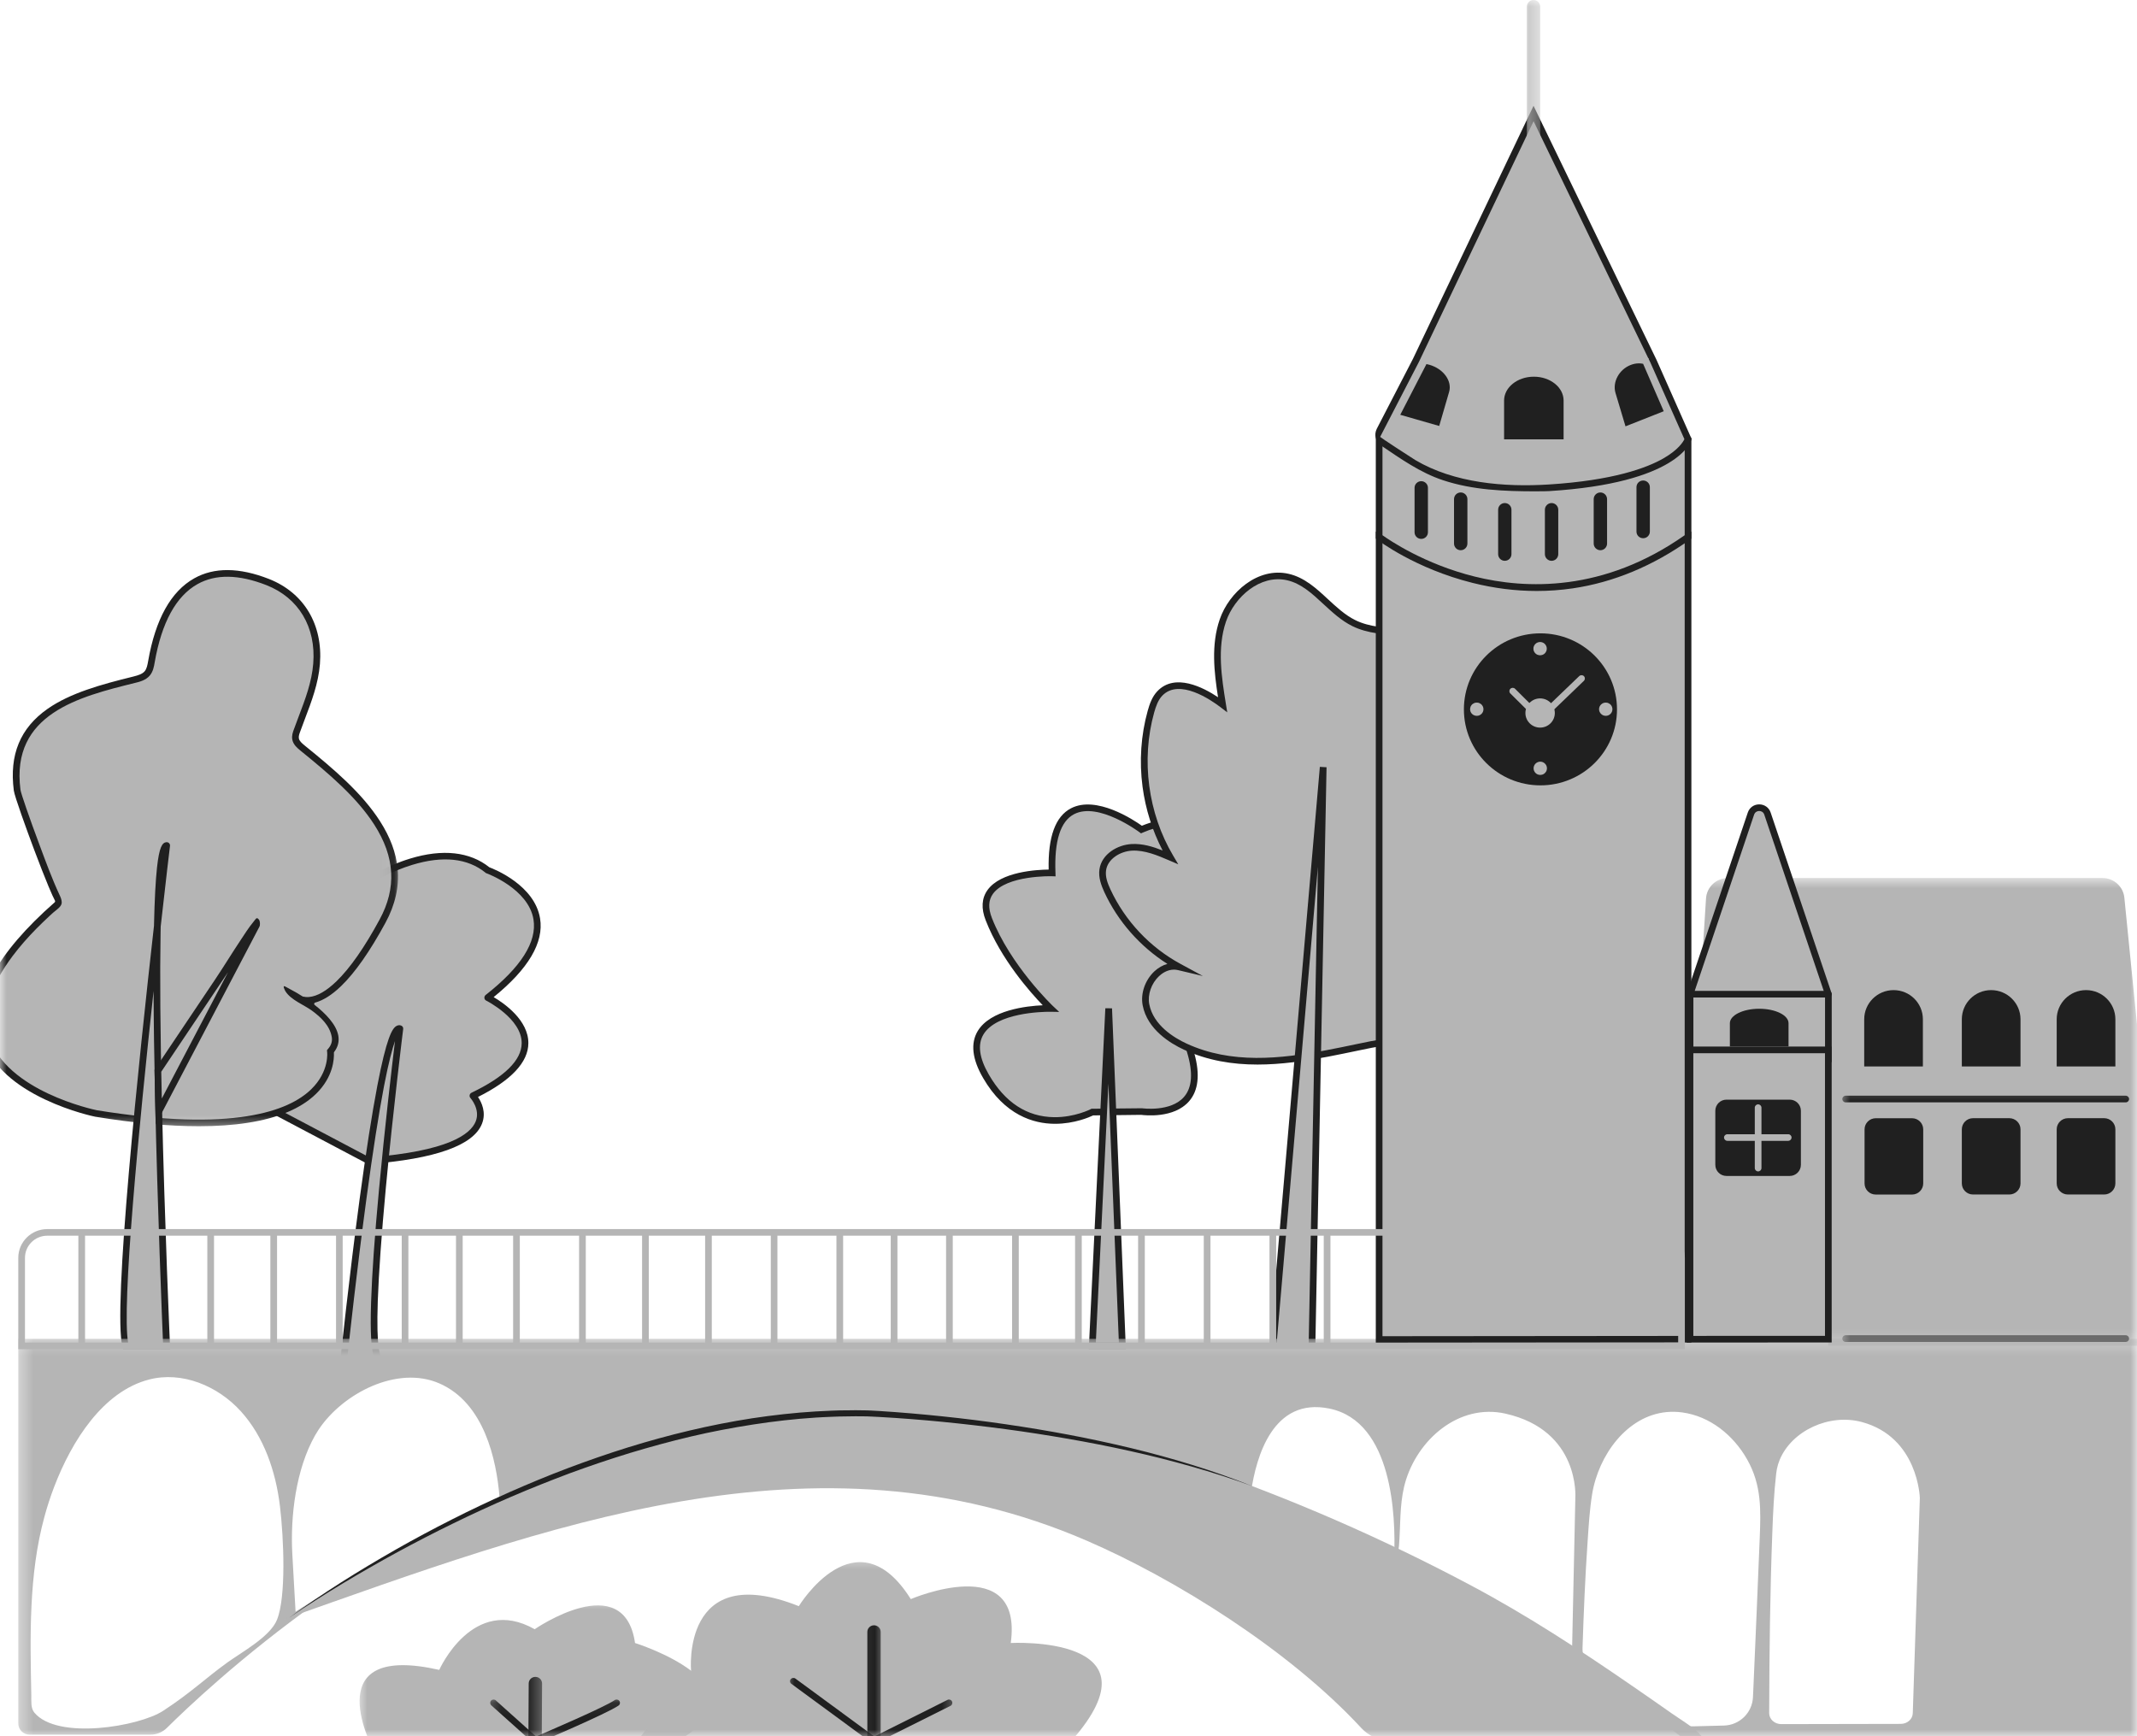<svg xmlns="http://www.w3.org/2000/svg" width="160" height="130" viewBox="0 0 160 130" fill="none"><path d="M85.462 83.227C85.462 83.227 90.722 84.005 89.121 78.736C89.121 78.736 90.568 78.677 91.373 73.87C91.573 72.676 94.327 64.974 89.371 64.974C89.371 64.974 90.159 60.096 85.462 62.113C85.462 62.113 78.433 56.802 78.775 65.361C78.775 65.361 72.609 65.174 74.036 68.825C75.458 72.477 78.662 75.508 78.662 75.508C78.662 75.508 70.778 75.325 73.819 80.586C76.86 85.843 81.782 83.269 81.782 83.269L85.462 83.227Z" fill="#B5B5B5"></path><path d="M78.582 75.757C78.035 75.757 74.611 75.823 73.63 77.458C73.18 78.21 73.317 79.221 74.035 80.46C75.245 82.552 76.888 83.625 78.924 83.65C80.459 83.667 81.656 83.055 81.665 83.047L81.719 83.018H81.782L85.478 82.981H85.499C85.519 82.985 87.651 83.28 88.648 82.132C89.261 81.429 89.336 80.311 88.882 78.809L88.777 78.472L89.103 78.489C89.195 78.468 90.404 78.123 91.126 73.827C91.155 73.661 91.222 73.399 91.318 73.037C91.731 71.448 92.703 67.722 91.418 66.071C90.972 65.497 90.304 65.223 89.37 65.223H89.078L89.124 64.931C89.128 64.915 89.428 62.939 88.439 62.178C87.847 61.721 86.879 61.775 85.561 62.34L85.428 62.399L85.311 62.311C85.277 62.286 82.236 60.02 80.422 60.96C79.4 61.488 78.928 62.964 79.024 65.352L79.032 65.618L78.766 65.609C78.732 65.605 75.345 65.522 74.339 66.932C74.001 67.406 73.976 67.996 74.264 68.733C75.653 72.288 78.803 75.299 78.836 75.328L79.304 75.769L78.657 75.757C78.653 75.757 78.628 75.757 78.582 75.757ZM78.991 84.145C78.974 84.145 78.957 84.145 78.941 84.145C77.406 84.132 75.232 83.525 73.601 80.706C72.787 79.3 72.654 78.119 73.201 77.204C74.147 75.624 76.855 75.324 78.073 75.27C77.147 74.309 74.936 71.827 73.801 68.911C73.451 68.021 73.497 67.256 73.935 66.645C74.923 65.256 77.643 65.119 78.515 65.11C78.457 62.665 79.02 61.122 80.192 60.519C82.09 59.538 84.881 61.392 85.494 61.829C86.929 61.239 88.022 61.226 88.748 61.787C89.729 62.54 89.708 64.096 89.649 64.732C90.596 64.79 91.322 65.135 91.814 65.767C93.249 67.61 92.269 71.361 91.802 73.162C91.714 73.499 91.643 73.765 91.618 73.906C90.988 77.674 89.945 78.647 89.428 78.897C89.858 80.46 89.724 81.658 89.028 82.457C87.893 83.762 85.699 83.509 85.444 83.475L81.844 83.517C81.581 83.642 80.447 84.145 78.991 84.145Z" fill="#202020"></path><path d="M83.008 75.506L84.03 100.775H81.781L83.008 75.506Z" fill="#B5B5B5"></path><path d="M82.045 100.526H83.772L82.988 81.133L82.045 100.526ZM84.294 101.021H81.519L82.758 75.494L83.259 75.498L84.294 101.021Z" fill="#202020"></path><path d="M99.364 78.875C100.47 78.667 101.567 78.43 102.635 78.21C104.395 77.852 112.63 77.27 110.649 73.743C109.894 72.409 107.274 71.269 108.617 69.418C109.189 68.632 110.165 68.27 111.083 67.946C112 67.622 112.976 67.247 113.527 66.449C114.532 64.993 113.611 62.985 112.422 61.675C111.233 60.361 109.71 59.159 109.364 57.429C108.813 54.709 111.412 51.744 110.035 49.331C109.26 47.98 107.532 47.498 105.968 47.377C104.404 47.256 102.76 47.348 101.354 46.653C99.535 45.751 98.392 43.646 96.407 43.201C94.325 42.731 92.248 44.445 91.559 46.454C90.867 48.462 91.196 50.658 91.538 52.754C90.149 51.69 88.038 50.654 86.833 51.922C86.482 52.297 86.307 52.796 86.169 53.286C85.156 56.917 85.69 60.943 87.613 64.187C86.695 63.791 85.736 63.392 84.739 63.442C83.742 63.496 82.699 64.149 82.561 65.131C82.486 65.671 82.686 66.208 82.916 66.703C84.029 69.106 85.94 71.136 88.28 72.396C86.829 72.051 85.523 73.764 85.798 75.224C86.073 76.684 87.379 77.74 88.735 78.364C92.11 79.919 95.798 79.549 99.364 78.875Z" fill="#B5B5B5"></path><path d="M87.898 72.601C87.38 72.601 86.984 72.897 86.771 73.096C86.204 73.633 85.912 74.473 86.045 75.18C86.346 76.773 87.927 77.717 88.845 78.141C92.182 79.68 95.853 79.289 99.32 78.632C100.083 78.49 100.846 78.328 101.589 78.174C101.923 78.108 102.256 78.037 102.586 77.97C102.84 77.916 103.212 77.862 103.683 77.796C105.665 77.505 109.795 76.901 110.575 75.321C110.787 74.893 110.742 74.419 110.429 73.87C110.22 73.491 109.832 73.121 109.428 72.726C108.506 71.836 107.358 70.73 108.418 69.274C109.048 68.405 110.128 68.023 111 67.715C111.943 67.378 112.832 67.02 113.324 66.309C114.267 64.941 113.328 63.044 112.235 61.839C111.993 61.572 111.73 61.298 111.472 61.036C110.458 59.996 109.411 58.923 109.119 57.48C108.86 56.203 109.256 54.902 109.636 53.642C110.095 52.128 110.529 50.697 109.82 49.458C109.06 48.135 107.296 47.732 105.953 47.628C105.619 47.599 105.277 47.582 104.943 47.57C103.687 47.507 102.394 47.445 101.243 46.875C100.429 46.472 99.754 45.844 99.094 45.237C98.235 44.438 97.421 43.685 96.354 43.444C94.351 42.995 92.428 44.696 91.794 46.534C91.11 48.535 91.469 50.755 91.786 52.718L91.886 53.338L91.385 52.955C90.68 52.415 88.286 50.76 87.017 52.094C86.7 52.427 86.542 52.897 86.412 53.355C85.424 56.894 85.954 60.894 87.831 64.059L88.219 64.716L87.514 64.413C86.671 64.051 85.712 63.643 84.752 63.693C83.893 63.739 82.933 64.3 82.812 65.17C82.742 65.652 82.929 66.143 83.142 66.6C84.239 68.958 86.104 70.942 88.402 72.181L90.063 73.08L88.223 72.643C88.11 72.614 88.002 72.601 87.898 72.601ZM94.151 79.709C92.282 79.709 90.417 79.413 88.632 78.59C87.631 78.128 85.895 77.08 85.553 75.271C85.386 74.39 85.728 73.396 86.425 72.734C86.721 72.456 87.059 72.269 87.405 72.173C85.361 70.876 83.705 69 82.687 66.808C82.458 66.305 82.228 65.71 82.316 65.099C82.479 63.939 83.68 63.252 84.727 63.198C85.545 63.153 86.325 63.394 87.047 63.681C86.283 62.213 85.766 60.583 85.545 58.915C85.29 57.002 85.424 55.035 85.929 53.226C86.075 52.702 86.262 52.165 86.654 51.754C87.969 50.369 90.092 51.467 91.197 52.207C90.905 50.34 90.663 48.285 91.323 46.376C92.023 44.334 94.189 42.45 96.466 42.962C97.663 43.228 98.564 44.064 99.436 44.875C100.066 45.457 100.717 46.06 101.468 46.43C102.523 46.954 103.767 47.013 104.968 47.071C105.302 47.087 105.652 47.104 105.99 47.129C107.459 47.245 109.386 47.699 110.254 49.212C111.071 50.639 110.587 52.236 110.116 53.783C109.753 54.985 109.377 56.228 109.607 57.38C109.87 58.682 110.867 59.701 111.83 60.691C112.089 60.957 112.36 61.231 112.61 61.51C113.82 62.849 114.842 64.983 113.733 66.592C113.157 67.424 112.193 67.819 111.167 68.181C110.32 68.48 109.361 68.821 108.823 69.561C108.068 70.601 108.681 71.316 109.774 72.368C110.191 72.772 110.621 73.184 110.867 73.624C111.259 74.319 111.309 74.964 111.025 75.542C110.128 77.355 106.136 77.937 103.754 78.286C103.312 78.349 102.928 78.407 102.686 78.457C102.357 78.523 102.027 78.59 101.689 78.661C100.947 78.815 100.179 78.977 99.416 79.122C97.693 79.447 95.915 79.709 94.151 79.709Z" fill="#202020"></path><path d="M98.23 100.776L99.069 57.441L95.314 100.776" fill="#B5B5B5"></path><path d="M95.565 100.796L95.064 100.75L98.819 57.42L99.32 57.449L98.481 100.779L97.98 100.767L98.673 64.897L95.565 100.796Z" fill="#202020"></path><path d="M36.515 65.156C36.515 65.156 44.875 68.151 36.515 74.697C36.515 74.697 43.486 78.173 35.409 82.045C35.409 82.045 39.089 86.029 27.604 86.911L18.385 82.041C18.385 82.041 25.598 80.548 21.839 76.028C19.799 73.582 19.294 72.497 23.09 71.257C26.882 70.018 27.604 65.967 27.604 65.967C27.604 65.967 33.106 62.387 36.515 65.156Z" fill="#B5B5B5"></path><path d="M19.068 82.119L27.658 86.656C33.527 86.199 35.225 84.943 35.617 83.966C35.98 83.059 35.229 82.219 35.221 82.211C35.112 82.09 35.15 81.895 35.3 81.82C37.782 80.63 39.05 79.383 39.059 78.11C39.075 76.276 36.431 74.933 36.401 74.921C36.239 74.837 36.218 74.617 36.36 74.501C39.009 72.425 40.214 70.525 39.943 68.844C39.568 66.541 36.46 65.401 36.431 65.389L36.389 65.376L36.355 65.347C35.012 64.257 33.164 64.058 30.866 64.757C29.368 65.214 28.154 65.921 27.829 66.121C27.762 66.424 27.537 67.289 26.986 68.271C26.098 69.851 24.779 70.966 23.165 71.494C21.546 72.022 20.716 72.533 20.549 73.095C20.37 73.719 20.929 74.55 22.03 75.869C23.056 77.104 23.394 78.252 23.031 79.279C22.447 80.942 20.19 81.795 19.068 82.119ZM27.553 87.164L17.658 81.936L18.334 81.799C18.367 81.791 21.884 81.038 22.56 79.117C22.86 78.264 22.552 77.278 21.642 76.185C20.587 74.921 19.802 73.877 20.069 72.958C20.291 72.201 21.167 71.623 23.01 71.02C24.516 70.529 25.705 69.527 26.54 68.042C27.174 66.923 27.353 65.933 27.357 65.925L27.374 65.821L27.466 65.759C27.524 65.721 28.892 64.84 30.707 64.287C33.131 63.546 35.179 63.771 36.639 64.939C37.044 65.089 40.031 66.295 40.435 68.766C40.732 70.566 39.563 72.55 36.96 74.659C37.736 75.116 39.572 76.384 39.559 78.114C39.547 79.537 38.279 80.888 35.788 82.136C36.047 82.519 36.426 83.288 36.084 84.145C35.442 85.762 32.597 86.777 27.624 87.16L27.553 87.164Z" fill="#202020"></path><path d="M29.941 77.021C29.941 77.021 26.958 100.826 28.401 101.77H25.744C25.744 101.77 28.385 76.518 29.941 77.021Z" fill="#B5B5B5"></path><path d="M26.02 101.519H27.976C27.809 100.987 27.705 99.881 27.784 97.493C27.851 95.397 28.051 92.545 28.381 89.014C28.806 84.435 29.34 79.877 29.574 77.947C29.378 78.505 29.102 79.511 28.752 81.324C28.352 83.408 27.909 86.248 27.434 89.766C26.725 95.036 26.153 100.28 26.02 101.519ZM29.24 102.018L28.402 102.014H25.465L25.494 101.74C25.502 101.681 26.124 95.743 26.929 89.754C27.405 86.236 27.851 83.387 28.252 81.291C28.94 77.702 29.361 77.024 29.657 76.837C29.77 76.762 29.899 76.741 30.016 76.783C30.133 76.82 30.204 76.928 30.187 77.049C30.179 77.107 29.445 83.004 28.886 88.968C28.56 92.466 28.36 95.306 28.285 97.398C28.16 101.049 28.477 101.507 28.539 101.561L29.24 102.018Z" fill="#202020"></path><mask id="mask0_64801_2617" style="mask-type:luminance" maskUnits="userSpaceOnUse" x="0" y="41" width="30" height="44"><path d="M0 41.92H29.944V84.506H0V41.92Z" fill="white"></path></mask><g mask="url(#mask0_64801_2617)"><path d="M7.199 83.374C7.199 83.374 -9.838 79.918 4.496 67.538C4.287 67.721 1.371 59.844 1.284 59.158C0.537 53.394 5.555 52.005 10.04 50.898C10.399 50.807 10.787 50.703 11.024 50.42C11.221 50.183 11.283 49.863 11.333 49.563C12.176 44.698 14.716 41.499 20.035 43.579C22.643 44.602 23.919 46.947 23.702 49.701C23.56 51.456 22.834 53.048 22.238 54.691C22.163 54.895 22.088 55.115 22.13 55.327C22.18 55.614 22.422 55.827 22.651 56.01C26.551 59.17 31.716 63.508 28.641 68.972C24.574 76.192 21.887 74.437 21.887 74.437C21.887 74.437 26.389 76.87 24.737 78.712C24.737 78.712 25.842 86.402 7.199 83.374Z" fill="#B5B5B5"></path><path d="M7.246 83.129C17.475 84.789 21.626 83.192 23.303 81.557C24.683 80.214 24.496 78.758 24.491 78.746L24.483 78.679C24.479 78.65 24.487 78.617 24.508 78.596L24.554 78.546C24.8 78.268 24.896 77.968 24.838 77.635C24.688 76.787 24.024 76.163 23.361 75.677C22.752 75.232 21.776 74.874 21.371 74.221C21.35 74.184 21.092 73.722 21.367 73.872L22.005 74.221C22.043 74.238 22.297 74.379 22.656 74.608C22.664 74.612 22.677 74.62 22.689 74.62C22.819 74.65 22.973 74.666 23.148 74.65C23.762 74.591 24.45 74.192 25.197 73.469C26.206 72.491 27.291 70.94 28.421 68.852C29.706 66.49 29.577 64.165 28.021 61.745C26.711 59.703 24.658 57.956 22.493 56.201C22.281 56.027 21.955 55.765 21.884 55.374C21.83 55.087 21.926 54.821 22.005 54.608C22.118 54.297 22.235 53.98 22.352 53.677C22.86 52.338 23.344 51.069 23.453 49.68C23.67 46.952 22.356 44.756 19.944 43.812C17.875 43.001 16.144 42.976 14.792 43.733C13.182 44.632 12.102 46.607 11.58 49.605C11.53 49.909 11.463 50.283 11.217 50.579C10.917 50.936 10.446 51.053 10.099 51.136C5.953 52.163 0.797 53.44 1.531 59.129C1.568 59.408 2.215 61.279 2.974 63.304C3.433 64.535 3.888 65.783 4.443 66.977C4.53 67.16 4.622 67.359 4.622 67.567C4.622 67.792 4.434 67.966 4.272 68.095C4.071 68.249 3.888 68.415 3.704 68.586C3.37 68.898 3.041 69.214 2.72 69.538C2.086 70.183 1.485 70.861 0.943 71.585C0.171 72.616 -0.509 73.76 -0.822 75.02C-1.026 75.835 -1.047 76.675 -0.839 77.494C-0.267 79.657 1.885 81.071 3.592 81.877C5.423 82.743 7.146 83.109 7.246 83.129ZM14.888 84.327C12.648 84.327 10.062 84.09 7.158 83.62H7.15C7.075 83.603 5.314 83.242 3.387 82.331C2.244 81.794 1.285 81.175 0.534 80.497C-0.422 79.632 -1.047 78.667 -1.323 77.623C-2.082 74.766 -0.259 71.385 4.092 67.563C4.126 67.53 4.138 67.48 4.117 67.438C4.009 67.243 3.863 66.914 3.633 66.369C3.345 65.679 2.966 64.71 2.565 63.645C1.981 62.09 1.089 59.62 1.034 59.191C0.688 56.509 1.514 54.513 3.558 53.078C5.256 51.889 7.563 51.252 9.978 50.658C10.337 50.566 10.65 50.475 10.834 50.258C10.992 50.067 11.042 49.776 11.088 49.522C11.634 46.37 12.798 44.278 14.546 43.301C16.036 42.465 17.913 42.481 20.128 43.346C22.756 44.378 24.187 46.761 23.953 49.722C23.837 51.182 23.319 52.537 22.819 53.856C22.706 54.155 22.585 54.467 22.477 54.775C22.414 54.941 22.347 55.128 22.377 55.286C22.41 55.482 22.602 55.648 22.81 55.819C25.009 57.599 27.095 59.374 28.446 61.479C29.222 62.689 29.656 63.853 29.769 65.043C29.898 66.39 29.589 67.75 28.863 69.089C27.7 71.231 26.581 72.828 25.534 73.839C24.855 74.492 24.204 74.903 23.595 75.07C23.515 75.09 23.494 75.194 23.557 75.244C24.35 75.864 25.18 76.696 25.33 77.548C25.405 77.989 25.301 78.397 25.021 78.763C25.005 78.779 25 78.804 25 78.829C25.021 79.278 24.959 80.642 23.653 81.911C22.543 82.992 20.82 83.72 18.53 84.073C17.441 84.244 16.227 84.327 14.888 84.327Z" fill="#202020"></path></g><path d="M12.478 63.305C12.478 63.305 8.402 97.195 9.416 100.775L12.478 100.779C12.478 100.779 10.826 63.504 12.478 63.305Z" fill="#B5B5B5"></path><path d="M9.599 100.572H12.207C12.14 99 11.794 90.5 11.61 82.124C11.543 79.146 11.506 76.497 11.498 74.201C10.421 84.182 9.086 97.877 9.599 100.572ZM12.741 101.03L9.224 101.021L9.174 100.842C8.415 98.16 10.409 79.246 11.531 69.306C11.531 69.286 11.531 69.265 11.531 69.24C11.573 67.385 11.648 65.938 11.756 64.948C11.923 63.426 12.144 63.097 12.449 63.06C12.611 63.043 12.749 63.176 12.728 63.339C12.716 63.426 12.428 65.821 12.032 69.369C12.027 69.519 12.023 69.672 12.023 69.831C11.965 72.991 11.998 77.291 12.123 82.615C12.328 91.681 12.724 100.68 12.728 100.772L12.741 101.03Z" fill="#202020"></path><path d="M19.436 68.824L11.818 80.174L11.885 83.226L19.436 68.824Z" fill="#B5B5B5"></path><path d="M12.073 80.247L12.115 82.252L17.071 72.795L12.073 80.247ZM11.656 84.202L11.568 80.102C13.087 77.839 14.601 75.581 16.12 73.319C16.758 72.366 17.354 71.385 17.988 70.433C18.31 69.946 18.627 69.439 19.002 68.99C19.169 68.79 19.215 68.632 19.394 68.869C19.474 68.973 19.486 69.26 19.428 69.376L11.656 84.202Z" fill="#202020"></path><mask id="mask1_64801_2617" style="mask-type:luminance" maskUnits="userSpaceOnUse" x="1" y="100" width="159" height="30"><path d="M1.355 100.244H159.999V130H1.355V100.244Z" fill="white"></path></mask><g mask="url(#mask1_64801_2617)"><path d="M143.212 128.283C143.195 128.728 142.799 129.077 142.311 129.077L133.367 129.094C132.866 129.094 132.461 128.728 132.461 128.274C132.474 123.741 132.524 119.208 132.699 114.679C132.753 113.224 132.82 111.772 132.987 110.321C133.012 110.096 133.058 109.868 133.125 109.647C133.158 109.535 133.2 109.427 133.241 109.319C134.142 107.131 136.942 105.817 139.395 106.474C143.629 107.613 143.741 112.163 143.741 112.163L143.212 128.283ZM20.736 121.288C20.219 122.552 18.12 123.691 17.032 124.473C15.33 125.7 14.295 126.744 12.205 128.104C10.415 129.272 4.292 130.316 2.564 128.224C2.289 127.887 2.352 127.376 2.343 126.935C2.256 122.485 2.143 117.906 3.324 113.577C3.516 112.862 3.762 112.097 4.058 111.323C5.376 107.88 7.716 104.182 11.162 103.293C13.615 102.656 16.289 103.754 18.025 105.663C19.76 107.568 20.649 110.175 20.961 112.779C21.245 115.149 21.437 119.566 20.736 121.288ZM1.367 100.244V129.031C1.367 129.505 1.747 129.884 2.214 129.884H11.262C11.725 129.884 12.168 129.701 12.497 129.376C13.886 127.996 18.041 124.024 23.898 119.861C23.31 120.181 22.722 120.502 22.138 120.83C22.138 120.83 21.887 116.372 21.887 116.368C21.729 113.531 22.15 110.013 23.594 107.468C23.677 107.322 23.765 107.181 23.857 107.04C25.684 104.303 29.759 102.215 32.897 103.584C36.259 105.052 37.168 109.302 37.398 112.076C37.836 111.885 38.278 111.697 38.724 111.514C53.859 105.28 73.9 106.553 73.9 106.553C80.862 107.514 87.541 109.418 93.661 111.756C94.045 109.061 95.313 104.598 99.534 105.468C104.29 106.445 104.499 113.606 104.386 116.492C104.47 116.534 104.553 116.576 104.632 116.617C104.67 116.243 104.732 115.894 104.745 115.731C104.862 114.276 104.787 112.758 105.124 111.331C105.145 111.244 105.166 111.157 105.191 111.069C106.096 107.796 109.229 105.064 112.713 105.846C118.319 107.106 117.948 112.151 117.948 112.151L117.694 123.916C117.694 123.916 117.13 123.654 116.238 123.234C117.589 124.099 118.82 124.918 119.925 125.675L119.567 125.342C118.87 124.926 118.457 124.17 118.486 123.363C118.574 120.718 118.682 118.073 118.866 115.432C118.945 114.251 119.016 113.053 119.204 111.885C119.262 111.514 119.35 111.144 119.462 110.778C120.334 107.921 122.746 105.326 125.941 105.755C128.027 106.033 129.783 107.46 130.809 109.273C131.902 111.198 131.836 113.057 131.752 115.182C131.61 118.871 131.439 122.556 131.285 126.241C131.272 126.519 131.26 126.794 131.247 127.072C131.197 128.241 130.246 129.173 129.07 129.202L126.78 129.26C126.529 129.268 125.557 129.227 124.723 129.148C125.703 129.904 126.225 130.341 126.225 130.341H159.419C160.048 130.341 160.557 129.825 160.557 129.193V100.244H1.367Z" fill="#B5B5B5"></path></g><mask id="mask2_64801_2617" style="mask-type:luminance" maskUnits="userSpaceOnUse" x="20" y="105" width="109" height="25"><path d="M20.334 105.799H128.196V129.999H20.334V105.799Z" fill="white"></path></mask><g mask="url(#mask2_64801_2617)"><path d="M89.467 109.725C85.604 108.399 81.591 107.841 77.661 107.163C70.615 105.945 63.094 105.334 56.052 106.456C52.502 107.022 49.378 108.141 45.911 109.085C42.682 109.966 40.258 110.981 36.712 112.574C29.22 115.943 21.328 121.208 21.215 121.262C40.847 114.333 61.021 106.556 81.378 115.365C87.99 118.226 96.505 123.528 101.92 129.384C102.483 129.995 103.28 130.34 104.106 130.34C104.106 130.34 127.592 130.315 127.667 130.315C127.045 129.446 126.057 128.918 125.193 128.311C124.192 127.608 123.191 126.909 122.181 126.215C118.264 123.516 114.309 120.929 110.113 118.7C103.513 115.186 96.53 112.142 89.467 109.725Z" fill="#B5B5B5"></path></g><mask id="mask3_64801_2617" style="mask-type:luminance" maskUnits="userSpaceOnUse" x="126" y="65" width="34" height="36"><path d="M126.764 65.701H159.999V100.81H126.764V65.701Z" fill="white"></path></mask><g mask="url(#mask3_64801_2617)"><path d="M160.534 82.045L159.053 67.21C158.969 66.379 158.264 65.742 157.418 65.742H129.372C128.504 65.742 127.786 66.412 127.732 67.273L126.785 82.307H136.881V100.78L160.559 100.776V82.045H160.534Z" fill="#B5B5B5"></path></g><path d="M140.44 83.728H143.156C143.619 83.728 143.994 84.103 143.994 84.56V88.611C143.994 89.068 143.619 89.443 143.156 89.443H140.44C139.977 89.443 139.602 89.073 139.602 88.611V84.56C139.602 84.103 139.977 83.728 140.44 83.728Z" fill="#202020"></path><path d="M147.723 83.725H150.439C150.902 83.725 151.278 84.099 151.278 84.556V88.607C151.278 89.064 150.902 89.439 150.439 89.439H147.723C147.26 89.439 146.885 89.069 146.885 88.607V84.556C146.885 84.099 147.26 83.725 147.723 83.725Z" fill="#202020"></path><path d="M154.827 83.725H157.543C158.006 83.725 158.381 84.099 158.381 84.556V88.607C158.381 89.064 158.006 89.439 157.543 89.439H154.827C154.364 89.439 153.988 89.069 153.988 88.607V84.556C153.988 84.099 154.364 83.725 154.827 83.725Z" fill="#202020"></path><path d="M141.775 74.135C142.989 74.135 143.969 75.112 143.969 76.318V79.849H139.576V76.318C139.576 75.112 140.561 74.135 141.775 74.135Z" fill="#202020"></path><path d="M149.079 74.135C150.293 74.135 151.278 75.112 151.278 76.318V79.849H146.885V76.318C146.885 75.112 147.865 74.135 149.079 74.135Z" fill="#202020"></path><path d="M156.187 74.135C157.397 74.135 158.381 75.112 158.381 76.318V79.849H153.988V76.318C153.988 75.112 154.973 74.135 156.187 74.135Z" fill="#202020"></path><mask id="mask4_64801_2617" style="mask-type:luminance" maskUnits="userSpaceOnUse" x="137" y="81" width="23" height="3"><path d="M137.807 81.312H160V83.442H137.807V81.312Z" fill="white"></path></mask><g mask="url(#mask4_64801_2617)"><path d="M159.157 82.54H138.186C138.048 82.54 137.936 82.428 137.936 82.29C137.936 82.153 138.048 82.041 138.186 82.041H159.157C159.294 82.041 159.407 82.153 159.407 82.29C159.407 82.428 159.294 82.54 159.157 82.54Z" fill="#202020"></path></g><mask id="mask5_64801_2617" style="mask-type:luminance" maskUnits="userSpaceOnUse" x="137" y="99" width="23" height="2"><path d="M137.807 99.412H160V100.477H137.807V99.412Z" fill="white"></path></mask><g mask="url(#mask5_64801_2617)"><path d="M159.157 100.478H138.186C138.048 100.478 137.936 100.365 137.936 100.228C137.936 100.091 138.048 99.978 138.186 99.978H159.157C159.294 99.978 159.407 100.091 159.407 100.228C159.407 100.365 159.294 100.478 159.157 100.478Z" fill="#202020"></path></g><path d="M126.535 74.438H136.893V79.424L126.535 79.428V74.438Z" fill="#B5B5B5"></path><path d="M126.786 74.688V79.18L136.643 79.176V74.688H126.786ZM126.535 79.675C126.473 79.675 126.406 79.65 126.36 79.604C126.314 79.558 126.285 79.492 126.285 79.429V74.439C126.285 74.302 126.398 74.193 126.535 74.193H136.894C137.031 74.193 137.144 74.302 137.144 74.439V79.425C137.144 79.562 137.031 79.675 136.894 79.675H126.535Z" fill="#202020"></path><path d="M131.716 75.531C132.926 75.531 133.91 76.014 133.91 76.612V78.359H129.518V76.612C129.518 76.014 130.502 75.531 131.716 75.531Z" fill="#202020"></path><path d="M126.531 78.613H136.889V100.268L126.531 100.276V78.613Z" fill="#B5B5B5"></path><path d="M126.782 78.862V100.026L136.639 100.022V78.862H126.782ZM126.281 100.525V78.363H137.14V100.517L126.281 100.525Z" fill="#202020"></path><path d="M129.266 82.336H133.997C134.46 82.336 134.835 82.71 134.835 83.168V87.218C134.835 87.676 134.46 88.05 133.997 88.05H129.266C128.803 88.05 128.428 87.68 128.428 87.218V83.168C128.428 82.71 128.803 82.336 129.266 82.336Z" fill="#202020"></path><path d="M132.334 60.919L136.893 74.44H126.535L131.095 60.919C131.295 60.329 132.134 60.329 132.334 60.919Z" fill="#B5B5B5"></path><path d="M126.885 74.194H136.546L132.095 60.998C132.028 60.794 131.853 60.723 131.715 60.723C131.574 60.723 131.403 60.794 131.332 60.998L126.885 74.194ZM136.892 74.689H126.534C126.455 74.689 126.38 74.651 126.334 74.585C126.284 74.522 126.271 74.439 126.301 74.36L130.86 60.84C130.985 60.466 131.319 60.228 131.715 60.228C132.108 60.228 132.446 60.466 132.571 60.84L137.13 74.36C137.155 74.439 137.143 74.522 137.097 74.585C137.047 74.651 136.972 74.689 136.892 74.689Z" fill="#202020"></path><path d="M131.633 87.709C131.495 87.709 131.383 87.597 131.383 87.46V82.939C131.383 82.798 131.495 82.689 131.633 82.689C131.771 82.689 131.883 82.798 131.883 82.939V87.46C131.883 87.597 131.771 87.709 131.633 87.709Z" fill="#B5B5B5"></path><path d="M133.886 85.421H129.33C129.193 85.421 129.08 85.308 129.08 85.171C129.08 85.034 129.193 84.926 129.33 84.926H133.886C134.023 84.926 134.136 85.034 134.136 85.171C134.136 85.308 134.023 85.421 133.886 85.421Z" fill="#B5B5B5"></path><path d="M103.258 40.203C105.344 41.243 109.682 43.069 115.418 42.935C120.499 42.819 124.35 41.222 126.385 40.203C126.385 60.228 126.385 80.248 126.385 100.272L103.258 100.297V40.203Z" fill="#B5B5B5"></path><path d="M103.508 40.604V100.049L126.135 100.028V40.604C122.806 42.209 119.11 43.099 115.427 43.182C115.227 43.19 115.026 43.19 114.826 43.19C109.991 43.19 106.074 41.835 103.508 40.604ZM103.008 100.544V39.801L103.371 39.98C105.874 41.232 109.858 42.696 114.826 42.696C115.022 42.696 115.218 42.691 115.414 42.687C119.16 42.6 122.915 41.664 126.273 39.98L126.636 39.797V100.523L103.008 100.544Z" fill="#202020"></path><path d="M103.258 32.879V40.203C103.258 40.203 114.384 48.749 126.385 40.203V32.879C126.385 32.879 115.218 39.075 103.258 32.879Z" fill="#B5B5B5"></path><path d="M103.508 40.075C104.034 40.453 106.654 42.237 110.404 43.169C114.234 44.121 120.062 44.35 126.135 40.075V33.292C125.239 33.733 122.786 34.831 119.352 35.45C116.841 35.904 114.33 36.004 111.893 35.741C108.977 35.434 106.157 34.606 103.508 33.288V40.075ZM115.056 44.25C113.47 44.25 111.864 44.047 110.262 43.647C105.978 42.578 103.221 40.487 103.108 40.399L103.008 40.324V32.473L103.375 32.66C107.38 34.735 111.297 35.38 114.609 35.38C116.345 35.38 117.913 35.205 119.244 34.964C123.449 34.207 126.24 32.681 126.265 32.664C126.432 32.572 126.636 32.693 126.636 32.88V40.329L126.532 40.403C123.762 42.375 120.808 43.606 117.746 44.055C116.858 44.184 115.961 44.25 115.056 44.25Z" fill="#202020"></path><path d="M106.411 40.35C106.135 40.35 105.91 40.13 105.91 39.855V36.524C105.91 36.25 106.135 36.029 106.411 36.029C106.686 36.029 106.911 36.25 106.911 36.524V39.855C106.911 40.13 106.686 40.35 106.411 40.35Z" fill="#202020"></path><path d="M109.366 41.198C109.086 41.198 108.865 40.974 108.865 40.699V37.372C108.865 37.098 109.086 36.873 109.366 36.873C109.641 36.873 109.866 37.098 109.866 37.372V40.699C109.866 40.974 109.641 41.198 109.366 41.198Z" fill="#202020"></path><path d="M112.664 41.991C112.389 41.991 112.168 41.767 112.168 41.492V38.165C112.168 37.891 112.389 37.666 112.664 37.666C112.944 37.666 113.165 37.891 113.165 38.165V41.492C113.165 41.767 112.944 41.991 112.664 41.991Z" fill="#202020"></path><path d="M116.169 41.991C115.893 41.991 115.668 41.767 115.668 41.492V38.165C115.668 37.891 115.893 37.666 116.169 37.666C116.444 37.666 116.669 37.891 116.669 38.165V41.492C116.669 41.767 116.444 41.991 116.169 41.991Z" fill="#202020"></path><path d="M119.823 41.198C119.548 41.198 119.322 40.974 119.322 40.699V37.372C119.322 37.098 119.548 36.873 119.823 36.873C120.098 36.873 120.323 37.098 120.323 37.372V40.699C120.323 40.974 120.098 41.198 119.823 41.198Z" fill="#202020"></path><path d="M123.026 40.3C122.746 40.3 122.525 40.079 122.525 39.805V36.473C122.525 36.199 122.746 35.978 123.026 35.978C123.301 35.978 123.527 36.199 123.527 36.473V39.805C123.527 40.079 123.301 40.3 123.026 40.3Z" fill="#202020"></path><path d="M126.386 32.881C126.386 32.881 125.539 35.929 115.977 36.524C115.977 36.524 108.815 36.782 106.412 35.014L103.008 32.797L103.83 31.213L106.011 26.992L114.818 8.502L123.803 27.058L125.568 31.034L126.386 32.881Z" fill="#B5B5B5"></path><path d="M103.333 32.712C103.32 32.733 105.735 34.313 105.965 34.447C108.889 36.177 112.635 36.484 115.964 36.276C120.774 35.973 123.294 35.041 124.558 34.313C125.659 33.677 126.018 33.087 126.114 32.883L123.573 27.16L114.821 9.074L106.236 27.098L103.333 32.712ZM114.976 36.788C112.648 36.788 110.266 36.696 108.038 35.956C106.344 35.395 104.876 34.355 103.408 33.361C102.995 33.087 102.857 32.546 103.082 32.105L105.785 26.878L114.817 7.922L124.032 26.957L126.652 32.862L126.627 32.945C126.594 33.078 125.622 36.172 115.989 36.771H115.985C115.918 36.775 115.547 36.788 114.976 36.788Z" fill="#202020"></path><mask id="mask6_64801_2617" style="mask-type:luminance" maskUnits="userSpaceOnUse" x="114" y="0" width="2" height="12"><path d="M114.312 0H115.38V11.046H114.312V0Z" fill="white"></path></mask><g mask="url(#mask6_64801_2617)"><path d="M114.817 10.613C114.542 10.613 114.316 10.389 114.316 10.114V0.499C114.316 0.225 114.542 0 114.817 0C115.097 0 115.318 0.225 115.318 0.499V10.114C115.318 10.389 115.097 10.613 114.817 10.613Z" fill="#B5B5B5"></path></g><path d="M114.841 28.205C116.072 28.205 117.069 29.004 117.069 29.993V32.896H112.613V29.993C112.613 29.004 113.61 28.205 114.841 28.205Z" fill="#202020"></path><path d="M123.202 27.033C122.83 26.92 122.405 26.937 121.988 27.103C121.003 27.49 120.432 28.563 120.715 29.503L121.545 32.252L124.895 30.929L123.202 27.033Z" fill="#202020"></path><path d="M122.71 27.206C122.501 27.206 122.288 27.248 122.08 27.331C121.216 27.672 120.711 28.616 120.957 29.431L121.704 31.922L124.566 30.791L123.022 27.239C122.918 27.219 122.814 27.206 122.71 27.206ZM121.383 32.584L120.478 29.573C120.156 28.516 120.795 27.302 121.896 26.869C122.355 26.691 122.83 26.662 123.273 26.79L123.435 26.836L123.448 26.965L125.229 31.066L121.383 32.584Z" fill="#B5B5B5"></path><path d="M108.74 29.415L107.926 32.201L104.48 31.211L106.662 26.99C106.808 27.007 106.954 27.036 107.1 27.078C108.281 27.419 109.015 28.462 108.74 29.415Z" fill="#202020"></path><path d="M104.839 31.058L107.755 31.894L108.497 29.345C108.735 28.525 108.076 27.619 107.029 27.315C106.954 27.294 106.879 27.278 106.8 27.261L104.839 31.058ZM108.097 32.51L104.117 31.366L106.516 26.725L106.691 26.741C106.85 26.762 107.008 26.795 107.171 26.841C108.481 27.215 109.294 28.401 108.977 29.482L108.097 32.51Z" fill="#B5B5B5"></path><path d="M121.067 53.115C121.067 56.255 118.502 58.804 115.335 58.804C112.169 58.804 109.604 56.255 109.604 53.115C109.604 49.971 112.169 47.422 115.335 47.422C118.502 47.422 121.067 49.971 121.067 53.115Z" fill="#202020"></path><path d="M115.309 54.035C115.243 54.035 115.18 54.01 115.13 53.956C115.034 53.86 115.034 53.702 115.134 53.606L118.238 50.624C118.338 50.529 118.497 50.533 118.593 50.629C118.688 50.728 118.684 50.886 118.584 50.982L115.485 53.964C115.435 54.01 115.372 54.035 115.309 54.035Z" fill="#B5B5B5"></path><path d="M115.311 54.037C115.248 54.037 115.181 54.012 115.135 53.962L113.083 51.924C112.983 51.828 112.983 51.67 113.083 51.575C113.179 51.475 113.337 51.475 113.437 51.575L115.486 53.613C115.586 53.708 115.586 53.866 115.486 53.962C115.44 54.012 115.373 54.037 115.311 54.037Z" fill="#B5B5B5"></path><path d="M116.412 53.387C116.412 53.99 115.919 54.48 115.31 54.48C114.701 54.48 114.209 53.99 114.209 53.387C114.209 52.784 114.701 52.293 115.31 52.293C115.919 52.293 116.412 52.784 116.412 53.387Z" fill="#B5B5B5"></path><path d="M115.309 49.065C115.276 49.065 115.242 49.061 115.213 49.053C115.18 49.049 115.146 49.04 115.117 49.028C115.088 49.015 115.059 48.999 115.03 48.982C115.005 48.961 114.98 48.941 114.955 48.92C114.934 48.895 114.913 48.87 114.892 48.845C114.875 48.816 114.859 48.787 114.846 48.758C114.834 48.728 114.825 48.695 114.817 48.666C114.813 48.633 114.809 48.599 114.809 48.566C114.809 48.537 114.813 48.504 114.817 48.471C114.825 48.437 114.834 48.408 114.846 48.379C114.859 48.346 114.875 48.321 114.892 48.292C114.913 48.263 114.934 48.238 114.955 48.217C114.98 48.192 115.005 48.171 115.03 48.154C115.059 48.138 115.088 48.121 115.117 48.109C115.146 48.096 115.18 48.088 115.213 48.08C115.276 48.067 115.343 48.067 115.405 48.08C115.439 48.088 115.472 48.096 115.501 48.109C115.53 48.121 115.559 48.138 115.589 48.154C115.614 48.171 115.639 48.192 115.664 48.217C115.756 48.308 115.81 48.437 115.81 48.566C115.81 48.699 115.756 48.828 115.664 48.92C115.639 48.941 115.614 48.961 115.589 48.982C115.559 48.999 115.53 49.015 115.501 49.028C115.472 49.04 115.439 49.049 115.405 49.053C115.376 49.061 115.343 49.065 115.309 49.065Z" fill="#B5B5B5"></path><path d="M120.223 53.598C120.094 53.598 119.965 53.548 119.873 53.453C119.777 53.361 119.723 53.232 119.723 53.103C119.723 52.97 119.777 52.846 119.873 52.75C119.894 52.729 119.919 52.708 119.948 52.692C119.973 52.671 120.002 52.658 120.036 52.646C120.065 52.629 120.094 52.621 120.127 52.617C120.19 52.604 120.257 52.604 120.323 52.617C120.357 52.621 120.386 52.629 120.415 52.646C120.449 52.658 120.474 52.671 120.503 52.692C120.528 52.708 120.557 52.729 120.578 52.75C120.674 52.846 120.724 52.974 120.724 53.103C120.724 53.232 120.674 53.361 120.578 53.453C120.557 53.478 120.528 53.498 120.503 53.515C120.474 53.536 120.449 53.548 120.415 53.561C120.386 53.573 120.357 53.582 120.323 53.59C120.29 53.598 120.257 53.598 120.223 53.598Z" fill="#B5B5B5"></path><path d="M115.323 58.024C115.289 58.024 115.256 58.02 115.223 58.012C115.194 58.008 115.16 57.999 115.131 57.987C115.102 57.974 115.073 57.958 115.043 57.941C115.018 57.92 114.989 57.9 114.968 57.879C114.943 57.854 114.922 57.829 114.906 57.804C114.889 57.775 114.872 57.746 114.86 57.717C114.847 57.687 114.839 57.654 114.831 57.625C114.826 57.592 114.822 57.559 114.822 57.525C114.822 57.492 114.826 57.463 114.831 57.43C114.839 57.396 114.847 57.367 114.86 57.338C114.872 57.305 114.889 57.28 114.906 57.251C114.922 57.222 114.943 57.197 114.968 57.176C114.989 57.151 115.018 57.13 115.043 57.114C115.073 57.097 115.102 57.08 115.131 57.068C115.16 57.055 115.194 57.047 115.223 57.039C115.289 57.026 115.356 57.026 115.419 57.039C115.452 57.047 115.481 57.055 115.515 57.068C115.544 57.08 115.573 57.097 115.598 57.114C115.627 57.13 115.652 57.151 115.673 57.176C115.698 57.197 115.719 57.222 115.736 57.251C115.757 57.28 115.773 57.305 115.786 57.338C115.798 57.367 115.807 57.396 115.811 57.43C115.819 57.463 115.823 57.492 115.823 57.525C115.823 57.559 115.819 57.592 115.811 57.625C115.807 57.654 115.798 57.687 115.786 57.717C115.773 57.746 115.757 57.775 115.736 57.804C115.719 57.829 115.698 57.854 115.673 57.879C115.652 57.9 115.627 57.92 115.598 57.941C115.573 57.958 115.544 57.974 115.515 57.987C115.481 57.999 115.452 58.008 115.419 58.012C115.385 58.02 115.356 58.024 115.323 58.024Z" fill="#B5B5B5"></path><path d="M110.567 53.598C110.438 53.598 110.308 53.548 110.212 53.453C110.192 53.432 110.171 53.407 110.15 53.378C110.133 53.353 110.116 53.324 110.104 53.295C110.091 53.261 110.083 53.232 110.079 53.199C110.071 53.17 110.066 53.137 110.066 53.103C110.066 53.07 110.071 53.037 110.079 53.008C110.083 52.974 110.091 52.941 110.104 52.912C110.116 52.883 110.133 52.854 110.15 52.829C110.171 52.8 110.192 52.775 110.212 52.75C110.237 52.729 110.262 52.708 110.288 52.692C110.317 52.671 110.346 52.658 110.375 52.646C110.404 52.629 110.438 52.621 110.471 52.617C110.534 52.604 110.6 52.604 110.667 52.617C110.696 52.621 110.73 52.629 110.759 52.646C110.788 52.658 110.817 52.671 110.847 52.692C110.872 52.708 110.897 52.729 110.922 52.75C110.947 52.775 110.967 52.8 110.984 52.829C111.001 52.854 111.018 52.883 111.03 52.912C111.043 52.941 111.051 52.974 111.059 53.008C111.063 53.037 111.068 53.07 111.068 53.103C111.068 53.137 111.063 53.17 111.059 53.199C111.051 53.232 111.043 53.261 111.03 53.295C111.018 53.324 111.001 53.353 110.984 53.378C110.967 53.407 110.947 53.432 110.922 53.453C110.897 53.478 110.872 53.498 110.847 53.515C110.817 53.536 110.788 53.548 110.759 53.561C110.73 53.573 110.696 53.582 110.667 53.59C110.634 53.598 110.6 53.598 110.567 53.598Z" fill="#B5B5B5"></path><path d="M1.87 100.526H125.647V94.179C125.647 93.269 124.9 92.524 123.982 92.524H3.538C2.616 92.524 1.87 93.269 1.87 94.179V100.526ZM126.147 101.021H1.369V94.179C1.369 92.994 2.341 92.029 3.538 92.029H123.982C125.175 92.029 126.147 92.994 126.147 94.179V101.021Z" fill="#B5B5B5"></path><path d="M6.368 100.776H5.867V92.275H6.368V100.776Z" fill="#B5B5B5"></path><path d="M11.305 100.776H10.805V92.275H11.305V100.776Z" fill="#B5B5B5"></path><path d="M16.024 100.776H15.523V92.275H16.024V100.776Z" fill="#B5B5B5"></path><path d="M20.743 100.776H20.242V92.275H20.743V100.776Z" fill="#B5B5B5"></path><path d="M25.657 100.776H25.16V92.275H25.657V100.776Z" fill="#B5B5B5"></path><path d="M30.575 100.776H30.078V92.275H30.575V100.776Z" fill="#B5B5B5"></path><path d="M34.641 100.776H34.141V92.275H34.641V100.776Z" fill="#B5B5B5"></path><path d="M38.919 100.78H38.418V92.283H38.919V100.78Z" fill="#B5B5B5"></path><path d="M43.858 100.78H43.357V92.283H43.858V100.78Z" fill="#B5B5B5"></path><path d="M48.575 100.78H48.074V92.283H48.575V100.78Z" fill="#B5B5B5"></path><path d="M53.294 100.78H52.793V92.283H53.294V100.78Z" fill="#B5B5B5"></path><path d="M58.207 100.78H57.711V92.283H58.207V100.78Z" fill="#B5B5B5"></path><path d="M63.126 100.78H62.625V92.283H63.126V100.78Z" fill="#B5B5B5"></path><path d="M67.192 100.78H66.691V92.283H67.192V100.78Z" fill="#B5B5B5"></path><path d="M71.335 100.78H70.834V92.283H71.335V100.78Z" fill="#B5B5B5"></path><path d="M76.276 100.78H75.775V92.283H76.276V100.78Z" fill="#B5B5B5"></path><path d="M80.993 100.78H80.492V92.283H80.993V100.78Z" fill="#B5B5B5"></path><path d="M85.712 100.78H85.211V92.283H85.712V100.78Z" fill="#B5B5B5"></path><path d="M90.629 100.78H90.129V92.283H90.629V100.78Z" fill="#B5B5B5"></path><path d="M95.549 100.78H95.049V92.283H95.549V100.78Z" fill="#B5B5B5"></path><path d="M99.612 100.78H99.111V92.283H99.612V100.78Z" fill="#B5B5B5"></path><mask id="mask7_64801_2617" style="mask-type:luminance" maskUnits="userSpaceOnUse" x="26" y="119" width="28" height="11"><path d="M26.742 119.641H53.441V130H26.742V119.641Z" fill="white"></path></mask><g mask="url(#mask7_64801_2617)"><path d="M49.181 131.139L48.397 131.6L47.546 132.104C40.041 131.937 33.233 131.709 28.185 131.517C27.472 130.178 24.009 123.025 32.887 125.034C32.887 125.034 35.398 119.365 40.033 121.989C40.033 121.989 46.724 117.357 47.546 123.021C47.546 123.021 50.053 123.807 51.742 125.096C53.695 126.589 54.554 128.747 49.181 131.139Z" fill="#B5B5B5"></path></g><mask id="mask8_64801_2617" style="mask-type:luminance" maskUnits="userSpaceOnUse" x="47" y="116" width="37" height="14"><path d="M47.031 116.445H83.341V129.999H47.031V116.445Z" fill="white"></path></mask><g mask="url(#mask8_64801_2617)"><path d="M77.947 132.185L80.254 130.31C87.216 122.392 75.677 123.02 75.677 123.02C76.62 116.112 68.193 119.734 68.193 119.734C64.097 113.213 59.808 120.262 59.808 120.262C50.985 116.756 51.74 125.095 51.74 125.095L47.748 130.31L48.657 132.123L77.947 132.185Z" fill="#B5B5B5"></path></g><mask id="mask9_64801_2617" style="mask-type:luminance" maskUnits="userSpaceOnUse" x="38" y="124" width="3" height="6"><path d="M38.488 124.963H40.624V129.999H38.488V124.963Z" fill="white"></path></mask><g mask="url(#mask9_64801_2617)"><path d="M40.053 132.41C39.774 132.406 39.553 132.186 39.553 131.911L39.586 126.047C39.586 125.777 39.811 125.557 40.087 125.557C40.366 125.557 40.587 125.781 40.587 126.056L40.554 131.915C40.554 132.19 40.329 132.41 40.053 132.41Z" fill="#202020"></path></g><mask id="mask10_64801_2617" style="mask-type:luminance" maskUnits="userSpaceOnUse" x="36" y="127" width="12" height="3"><path d="M36.353 127.094H47.033V130.001H36.353V127.094Z" fill="white"></path></mask><g mask="url(#mask10_64801_2617)"><path d="M40.088 130.561C40.025 130.561 39.967 130.537 39.921 130.495L36.784 127.688C36.684 127.596 36.675 127.438 36.767 127.334C36.859 127.234 37.017 127.226 37.122 127.318L40.134 130.021C40.989 129.655 45.281 127.813 46.024 127.297C46.137 127.222 46.295 127.247 46.374 127.359C46.454 127.472 46.424 127.63 46.312 127.704C45.448 128.303 40.401 130.449 40.184 130.541C40.154 130.553 40.121 130.561 40.088 130.561Z" fill="#202020"></path></g><mask id="mask11_64801_2617" style="mask-type:luminance" maskUnits="userSpaceOnUse" x="64" y="120" width="3" height="10"><path d="M64.119 120.705H66.255V130H64.119V120.705Z" fill="white"></path></mask><g mask="url(#mask11_64801_2617)"><path d="M65.438 132.812C65.163 132.812 64.938 132.591 64.938 132.317V122.19C64.938 121.916 65.163 121.695 65.438 121.695C65.713 121.695 65.939 121.916 65.939 122.19V132.317C65.939 132.591 65.713 132.812 65.438 132.812Z" fill="#202020"></path></g><mask id="mask12_64801_2617" style="mask-type:luminance" maskUnits="userSpaceOnUse" x="58" y="124" width="14" height="6"><path d="M58.779 124.963H71.595V129.999H58.779V124.963Z" fill="white"></path></mask><g mask="url(#mask12_64801_2617)"><path d="M65.436 130.56C65.382 130.56 65.332 130.544 65.286 130.511L59.254 126.081C59.141 126.002 59.116 125.844 59.2 125.736C59.283 125.624 59.438 125.603 59.55 125.682L65.461 130.02L70.943 127.279C71.064 127.217 71.214 127.267 71.277 127.391C71.339 127.512 71.289 127.662 71.168 127.724L65.549 130.531C65.516 130.548 65.474 130.56 65.436 130.56Z" fill="#202020"></path></g><path d="M21.639 121.141C22.911 120.197 24.229 119.32 25.564 118.467C26.899 117.619 28.259 116.808 29.636 116.022C31.012 115.24 32.41 114.492 33.824 113.776C35.238 113.057 36.673 112.383 38.125 111.734C39.577 111.094 41.041 110.487 42.526 109.925C44.015 109.364 45.513 108.844 47.032 108.37C50.069 107.43 53.168 106.681 56.313 106.195C57.886 105.958 59.471 105.779 61.061 105.683C61.461 105.662 61.858 105.638 62.254 105.625L62.85 105.604L63.451 105.6L63.747 105.596C63.847 105.592 63.948 105.592 64.048 105.592L64.644 105.6L64.945 105.604L65.245 105.617L65.841 105.65C67.427 105.75 69.012 105.887 70.589 106.053C72.17 106.216 73.747 106.415 75.315 106.644C76.888 106.873 78.452 107.131 80.013 107.426C81.573 107.721 83.125 108.054 84.668 108.424C86.212 108.798 87.743 109.214 89.257 109.684C90.016 109.917 90.767 110.166 91.514 110.428C92.265 110.695 93.003 110.973 93.742 111.269C92.995 110.994 92.248 110.736 91.493 110.495C90.738 110.254 89.983 110.025 89.219 109.809C87.697 109.376 86.162 108.99 84.614 108.648C83.07 108.303 81.519 108 79.958 107.729C78.398 107.459 76.834 107.214 75.265 107.006C72.128 106.59 68.974 106.27 65.817 106.095L65.224 106.066L64.932 106.053L64.636 106.049L64.048 106.045C63.948 106.045 63.852 106.045 63.752 106.049L62.863 106.062L62.27 106.083C61.878 106.095 61.486 106.12 61.09 106.141C59.517 106.241 57.949 106.419 56.389 106.661C54.828 106.902 53.276 107.197 51.737 107.559C50.202 107.921 48.675 108.337 47.165 108.794C45.655 109.256 44.157 109.763 42.672 110.308C41.934 110.586 41.195 110.869 40.461 111.165C39.727 111.456 39.001 111.759 38.275 112.071C37.549 112.383 36.824 112.703 36.106 113.036C35.388 113.365 34.675 113.701 33.966 114.051C32.543 114.741 31.137 115.469 29.748 116.222C28.359 116.979 26.987 117.765 25.631 118.58C24.955 118.987 24.284 119.403 23.616 119.831C22.949 120.256 22.289 120.688 21.639 121.141Z" fill="#202020"></path></svg>